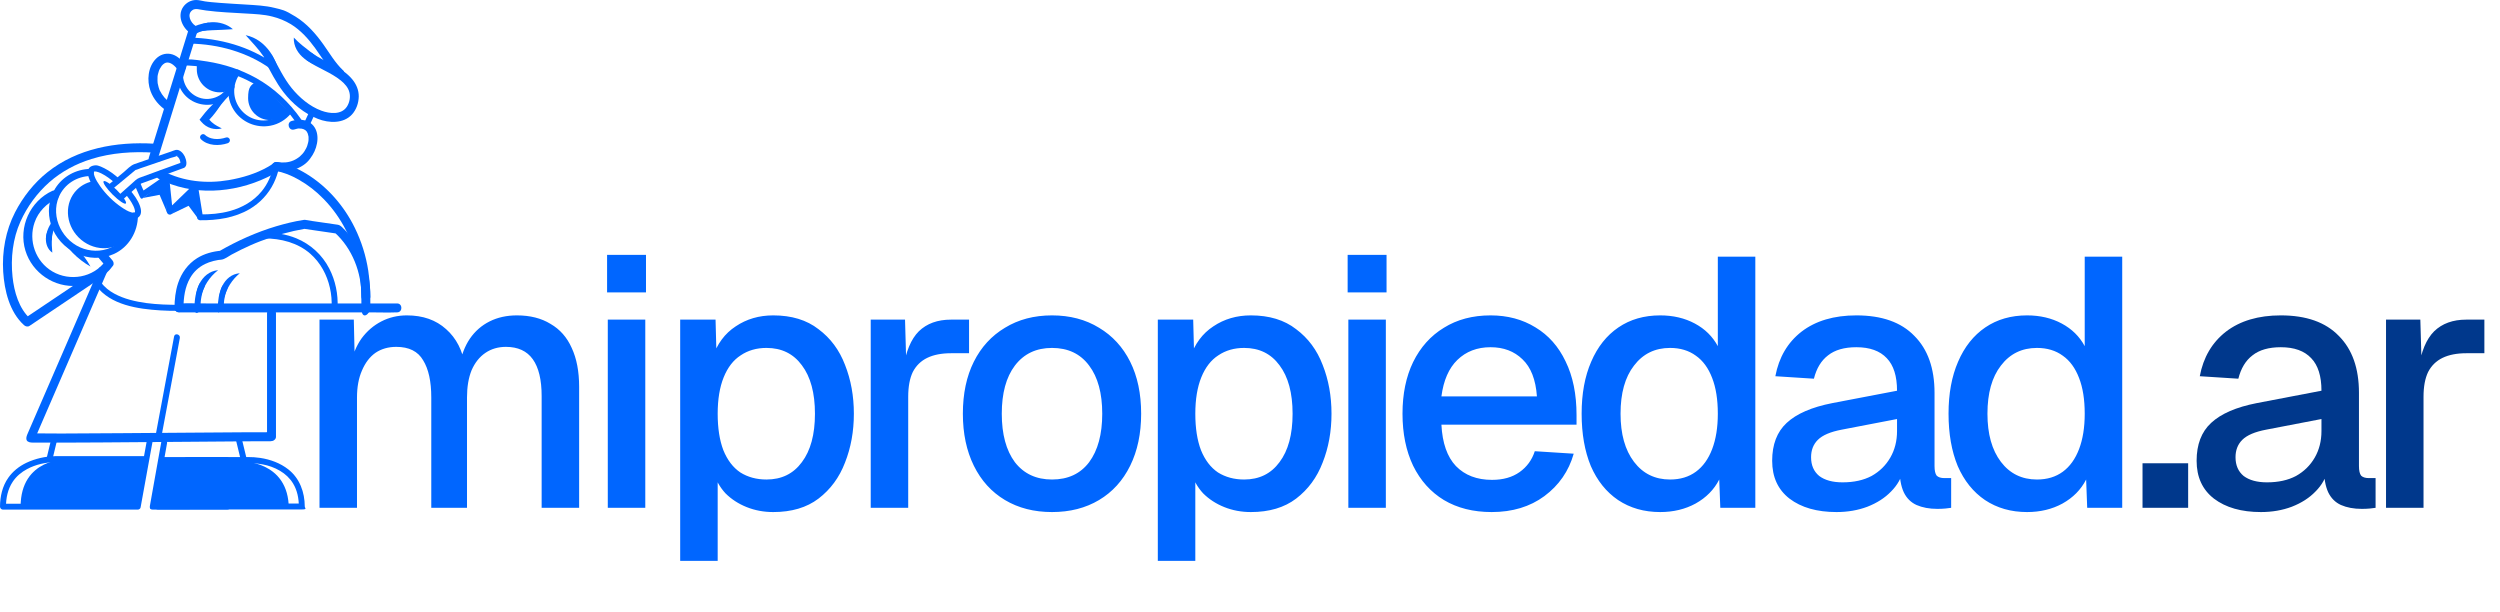 <svg width="1152" height="282" viewBox="0 0 1152 282" fill="none" xmlns="http://www.w3.org/2000/svg">
<path d="M147.225 234V147.284H163.036L163.525 168.8L161.569 168.148C162.547 163.367 164.231 159.292 166.622 155.923C169.121 152.554 172.164 149.946 175.75 148.099C179.336 146.252 183.248 145.328 187.486 145.328C194.875 145.328 200.906 147.447 205.579 151.685C210.252 155.814 213.186 161.519 214.381 168.8H211.61C212.588 163.693 214.218 159.455 216.5 156.086C218.891 152.609 221.933 149.946 225.628 148.099C229.323 146.252 233.506 145.328 238.179 145.328C244.264 145.328 249.426 146.632 253.664 149.24C258.011 151.739 261.271 155.434 263.444 160.324C265.726 165.214 266.867 171.191 266.867 178.254V234H249.589V182.492C249.589 174.994 248.231 169.343 245.514 165.54C242.797 161.737 238.668 159.835 233.126 159.835C229.54 159.835 226.389 160.759 223.672 162.606C220.955 164.453 218.836 167.116 217.315 170.593C215.902 174.07 215.196 178.254 215.196 183.144V234H198.733V183.144C198.733 175.755 197.483 170.05 194.984 166.029C192.593 161.9 188.464 159.835 182.596 159.835C178.901 159.835 175.696 160.759 172.979 162.606C170.371 164.453 168.306 167.17 166.785 170.756C165.264 174.233 164.503 178.363 164.503 183.144V234H147.225ZM280.07 234V147.284H297.348V234H280.07ZM279.744 134.733V117.455H297.674V134.733H279.744ZM313.428 258.45V147.284H329.728L330.217 165.866L328.261 164.888C330.434 158.477 334.02 153.641 339.019 150.381C344.017 147.012 349.777 145.328 356.297 145.328C364.773 145.328 371.727 147.447 377.161 151.685C382.703 155.814 386.778 161.302 389.386 168.148C392.102 174.994 393.461 182.492 393.461 190.642C393.461 198.792 392.102 206.29 389.386 213.136C386.778 219.982 382.703 225.524 377.161 229.762C371.727 233.891 364.773 235.956 356.297 235.956C351.95 235.956 347.875 235.195 344.072 233.674C340.268 232.153 337.008 230.034 334.292 227.317C331.684 224.492 329.836 221.177 328.75 217.374L330.706 215.418V258.45H313.428ZM353.2 220.96C360.154 220.96 365.588 218.298 369.5 212.973C373.52 207.648 375.531 200.205 375.531 190.642C375.531 181.079 373.52 173.636 369.5 168.311C365.588 162.986 360.154 160.324 353.2 160.324C348.636 160.324 344.669 161.465 341.301 163.747C337.932 165.92 335.324 169.289 333.477 173.853C331.629 178.417 330.706 184.013 330.706 190.642C330.706 197.271 331.575 202.867 333.314 207.431C335.161 211.995 337.769 215.418 341.138 217.7C344.615 219.873 348.636 220.96 353.2 220.96ZM401.225 234V147.284H417.036L417.688 170.267L416.221 169.778C417.416 161.954 419.807 156.249 423.393 152.663C427.088 149.077 432.032 147.284 438.226 147.284H446.539V162.769H438.226C433.879 162.769 430.239 163.475 427.305 164.888C424.371 166.301 422.143 168.474 420.622 171.408C419.209 174.342 418.503 178.145 418.503 182.818V234H401.225ZM484.765 235.956C476.506 235.956 469.28 234.109 463.086 230.414C456.892 226.719 452.111 221.449 448.742 214.603C445.373 207.757 443.689 199.77 443.689 190.642C443.689 181.405 445.373 173.418 448.742 166.681C452.111 159.944 456.892 154.728 463.086 151.033C469.28 147.23 476.506 145.328 484.765 145.328C493.024 145.328 500.25 147.23 506.444 151.033C512.638 154.728 517.419 159.944 520.788 166.681C524.157 173.418 525.841 181.405 525.841 190.642C525.841 199.77 524.157 207.757 520.788 214.603C517.419 221.449 512.638 226.719 506.444 230.414C500.25 234.109 493.024 235.956 484.765 235.956ZM484.765 220.96C492.154 220.96 497.859 218.298 501.88 212.973C505.901 207.54 507.911 200.096 507.911 190.642C507.911 181.188 505.901 173.799 501.88 168.474C497.859 163.041 492.154 160.324 484.765 160.324C477.484 160.324 471.779 163.041 467.65 168.474C463.629 173.799 461.619 181.188 461.619 190.642C461.619 200.096 463.629 207.54 467.65 212.973C471.779 218.298 477.484 220.96 484.765 220.96ZM533.522 258.45V147.284H549.822L550.311 165.866L548.355 164.888C550.529 158.477 554.115 153.641 559.113 150.381C564.112 147.012 569.871 145.328 576.391 145.328C584.867 145.328 591.822 147.447 597.255 151.685C602.797 155.814 606.872 161.302 609.48 168.148C612.197 174.994 613.555 182.492 613.555 190.642C613.555 198.792 612.197 206.29 609.48 213.136C606.872 219.982 602.797 225.524 597.255 229.762C591.822 233.891 584.867 235.956 576.391 235.956C572.045 235.956 567.97 235.195 564.166 233.674C560.363 232.153 557.103 230.034 554.386 227.317C551.778 224.492 549.931 221.177 548.844 217.374L550.8 215.418V258.45H533.522ZM573.294 220.96C580.249 220.96 585.682 218.298 589.594 212.973C593.615 207.648 595.625 200.205 595.625 190.642C595.625 181.079 593.615 173.636 589.594 168.311C585.682 162.986 580.249 160.324 573.294 160.324C568.73 160.324 564.764 161.465 561.395 163.747C558.027 165.92 555.419 169.289 553.571 173.853C551.724 178.417 550.8 184.013 550.8 190.642C550.8 197.271 551.67 202.867 553.408 207.431C555.256 211.995 557.864 215.418 561.232 217.7C564.71 219.873 568.73 220.96 573.294 220.96ZM621.319 234V147.284H638.597V234H621.319ZM620.993 134.733V117.455H638.923V134.733H620.993ZM687.35 235.956C678.874 235.956 671.539 234.109 665.345 230.414C659.259 226.719 654.532 221.449 651.164 214.603C647.904 207.757 646.274 199.77 646.274 190.642C646.274 181.514 647.904 173.581 651.164 166.844C654.532 159.998 659.259 154.728 665.345 151.033C671.43 147.23 678.602 145.328 686.861 145.328C694.685 145.328 701.585 147.175 707.562 150.87C713.538 154.456 718.157 159.672 721.417 166.518C724.785 173.364 726.47 181.623 726.47 191.294V195.695H664.204C664.638 204.171 666.866 210.528 670.887 214.766C675.016 219.004 680.558 221.123 687.513 221.123C692.62 221.123 696.858 219.928 700.227 217.537C703.595 215.146 705.932 211.941 707.236 207.92L725.166 209.061C722.884 217.102 718.374 223.622 711.637 228.621C705.008 233.511 696.912 235.956 687.35 235.956ZM664.204 182.655H708.214C707.67 174.94 705.443 169.235 701.531 165.54C697.727 161.845 692.837 159.998 686.861 159.998C680.667 159.998 675.559 161.954 671.539 165.866C667.627 169.669 665.182 175.266 664.204 182.655ZM765.004 235.956C757.615 235.956 751.149 234.109 745.607 230.414C740.174 226.719 735.99 221.503 733.056 214.766C730.231 207.92 728.818 199.879 728.818 190.642C728.818 181.405 730.285 173.418 733.219 166.681C736.153 159.835 740.337 154.565 745.77 150.87C751.203 147.175 757.615 145.328 765.004 145.328C770.981 145.328 776.305 146.578 780.978 149.077C785.651 151.576 789.182 155.054 791.573 159.509V118.27H808.851V234H792.714L792.225 220.96C789.834 225.633 786.194 229.327 781.304 232.044C776.523 234.652 771.089 235.956 765.004 235.956ZM769.568 220.96C774.241 220.96 778.207 219.765 781.467 217.374C784.727 214.983 787.226 211.506 788.965 206.942C790.704 202.378 791.573 196.945 791.573 190.642C791.573 184.122 790.704 178.634 788.965 174.179C787.226 169.615 784.727 166.192 781.467 163.91C778.207 161.519 774.241 160.324 769.568 160.324C762.613 160.324 757.071 163.041 752.942 168.474C748.813 173.799 746.748 181.188 746.748 190.642C746.748 199.987 748.813 207.377 752.942 212.81C757.071 218.243 762.613 220.96 769.568 220.96ZM846.281 235.956C837.262 235.956 830.035 233.891 824.602 229.762C819.277 225.633 816.615 219.819 816.615 212.321C816.615 204.823 818.843 199.009 823.298 194.88C827.862 190.642 834.871 187.599 844.325 185.752L874.154 180.047C874.154 173.31 872.578 168.311 869.427 165.051C866.276 161.682 861.603 159.998 855.409 159.998C849.867 159.998 845.52 161.248 842.369 163.747C839.218 166.138 837.044 169.724 835.849 174.505L818.082 173.364C819.712 164.671 823.733 157.825 830.144 152.826C836.664 147.827 845.086 145.328 855.409 145.328C867.145 145.328 876.056 148.479 882.141 154.782C888.335 160.976 891.432 169.724 891.432 181.025V214.766C891.432 216.831 891.758 218.298 892.41 219.167C893.171 219.928 894.366 220.308 895.996 220.308H899.093V234C898.55 234.109 897.68 234.217 896.485 234.326C895.29 234.435 894.04 234.489 892.736 234.489C889.041 234.489 885.836 233.891 883.119 232.696C880.511 231.501 878.555 229.545 877.251 226.828C875.947 224.003 875.295 220.254 875.295 215.581L877.088 216.396C876.219 220.199 874.317 223.568 871.383 226.502C868.558 229.436 864.917 231.772 860.462 233.511C856.115 235.141 851.388 235.956 846.281 235.956ZM849.052 222.264C854.268 222.264 858.723 221.286 862.418 219.33C866.113 217.265 868.992 214.44 871.057 210.854C873.122 207.268 874.154 203.193 874.154 198.629V193.087L848.726 197.977C843.51 198.955 839.815 200.531 837.642 202.704C835.577 204.769 834.545 207.431 834.545 210.691C834.545 214.386 835.795 217.265 838.294 219.33C840.902 221.286 844.488 222.264 849.052 222.264ZM934.072 235.956C926.683 235.956 920.217 234.109 914.675 230.414C909.242 226.719 905.058 221.503 902.124 214.766C899.299 207.92 897.886 199.879 897.886 190.642C897.886 181.405 899.353 173.418 902.287 166.681C905.221 159.835 909.405 154.565 914.838 150.87C920.271 147.175 926.683 145.328 934.072 145.328C940.049 145.328 945.373 146.578 950.046 149.077C954.719 151.576 958.25 155.054 960.641 159.509V118.27H977.919V234H961.782L961.293 220.96C958.902 225.633 955.262 229.327 950.372 232.044C945.591 234.652 940.157 235.956 934.072 235.956ZM938.636 220.96C943.309 220.96 947.275 219.765 950.535 217.374C953.795 214.983 956.294 211.506 958.033 206.942C959.772 202.378 960.641 196.945 960.641 190.642C960.641 184.122 959.772 178.634 958.033 174.179C956.294 169.615 953.795 166.192 950.535 163.91C947.275 161.519 943.309 160.324 938.636 160.324C931.681 160.324 926.139 163.041 922.01 168.474C917.881 173.799 915.816 181.188 915.816 190.642C915.816 199.987 917.881 207.377 922.01 212.81C926.139 218.243 931.681 220.96 938.636 220.96Z" fill="#0066FF"/>
<path d="M987.275 234V213.462H1008.3V234H987.275ZM1041.86 235.956C1032.84 235.956 1025.62 233.891 1020.18 229.762C1014.86 225.633 1012.2 219.819 1012.2 212.321C1012.2 204.823 1014.42 199.009 1018.88 194.88C1023.44 190.642 1030.45 187.599 1039.91 185.752L1069.73 180.047C1069.73 173.31 1068.16 168.311 1065.01 165.051C1061.86 161.682 1057.18 159.998 1050.99 159.998C1045.45 159.998 1041.1 161.248 1037.95 163.747C1034.8 166.138 1032.63 169.724 1031.43 174.505L1013.66 173.364C1015.29 164.671 1019.31 157.825 1025.72 152.826C1032.24 147.827 1040.67 145.328 1050.99 145.328C1062.73 145.328 1071.64 148.479 1077.72 154.782C1083.92 160.976 1087.01 169.724 1087.01 181.025V214.766C1087.01 216.831 1087.34 218.298 1087.99 219.167C1088.75 219.928 1089.95 220.308 1091.58 220.308H1094.67V234C1094.13 234.109 1093.26 234.217 1092.07 234.326C1090.87 234.435 1089.62 234.489 1088.32 234.489C1084.62 234.489 1081.42 233.891 1078.7 232.696C1076.09 231.501 1074.14 229.545 1072.83 226.828C1071.53 224.003 1070.88 220.254 1070.88 215.581L1072.67 216.396C1071.8 220.199 1069.9 223.568 1066.96 226.502C1064.14 229.436 1060.5 231.772 1056.04 233.511C1051.7 235.141 1046.97 235.956 1041.86 235.956ZM1044.63 222.264C1049.85 222.264 1054.3 221.286 1058 219.33C1061.69 217.265 1064.57 214.44 1066.64 210.854C1068.7 207.268 1069.73 203.193 1069.73 198.629V193.087L1044.31 197.977C1039.09 198.955 1035.4 200.531 1033.22 202.704C1031.16 204.769 1030.13 207.431 1030.13 210.691C1030.13 214.386 1031.38 217.265 1033.87 219.33C1036.48 221.286 1040.07 222.264 1044.63 222.264ZM1099.48 234V147.284H1115.29L1115.95 170.267L1114.48 169.778C1115.67 161.954 1118.06 156.249 1121.65 152.663C1125.35 149.077 1130.29 147.284 1136.48 147.284H1144.8V162.769H1136.48C1132.14 162.769 1128.5 163.475 1125.56 164.888C1122.63 166.301 1120.4 168.474 1118.88 171.408C1117.47 174.342 1116.76 178.145 1116.76 182.818V234H1099.48Z" fill="#00388C"/>
<path d="M58.005 93.767C58.558 93.213 56.712 90.469 53.881 87.638C51.05 84.807 48.306 82.961 47.753 83.515C47.199 84.068 49.045 86.812 51.876 89.643C54.707 92.474 57.451 94.32 58.005 93.767Z" fill="#0066FF"/>
<path d="M84.557 141.882C84.557 137.147 85.225 132.199 87.633 128.052C89.291 125.19 91.512 123.13 94.481 121.659C95.631 121.097 96.862 120.643 98.44 120.241C99.082 120.081 99.724 119.947 100.366 119.84C100.527 119.84 100.714 119.787 100.874 119.76C101.436 119.68 100.446 119.813 101.008 119.76C101.57 119.706 101.677 119.68 101.998 119.653C103.603 119.466 105.261 118.101 106.679 117.326C108.15 116.55 109.622 115.774 111.093 115.052C114.009 113.634 116.951 112.297 119.974 111.146C126.688 108.525 133.643 106.599 140.732 105.368H139.635C144.771 106.117 149.907 106.866 155.043 107.615C154.749 107.428 154.428 107.268 154.134 107.08C162.373 114.463 166.679 125.725 166.546 136.693C166.519 139.341 170.638 139.341 170.665 136.693C170.745 130.326 169.381 123.96 166.893 118.101C165.449 114.731 163.603 111.601 161.329 108.712C160.179 107.268 158.949 105.903 157.584 104.646C156.942 104.058 156.434 103.683 155.605 103.549C151.673 102.988 147.74 102.399 143.808 101.837C139.876 101.276 140.946 101.195 139.635 101.383C135.489 102.025 131.343 103.068 127.33 104.245C118.101 107 109.274 110.986 100.928 115.801L101.971 115.507C98.066 115.854 94.187 116.871 90.843 118.957C86.563 121.632 83.621 125.779 82.042 130.513C80.838 134.151 80.437 138.057 80.41 141.855C80.41 144.504 84.53 144.504 84.53 141.855H84.557V141.882Z" fill="#0066FF"/>
<path d="M126.795 78.698C130.888 79.448 134.151 80.812 137.655 82.791C141.962 85.225 145.627 88.115 149.078 91.645C157.531 100.259 162.988 111.387 165.261 123.21C166.465 129.39 166.519 135.622 166.545 141.882C166.572 148.141 170.665 144.53 170.665 141.882C170.665 136.157 170.585 130.486 169.702 124.789C168.659 117.941 166.572 111.28 163.523 105.047C158.601 94.963 150.897 86.055 141.32 80.17C137.201 77.629 132.653 75.596 127.865 74.713C126.768 74.499 125.645 75.007 125.324 76.157C125.056 77.147 125.671 78.484 126.768 78.698H126.795Z" fill="#0066FF"/>
<path d="M70.914 66.206C53.607 65.19 35.658 68.346 21.828 79.394C15.595 84.37 10.566 90.79 6.928 97.852C2.621 106.224 0.883 115.881 1.471 125.243C2.033 133.884 4.387 143.835 11.101 149.853C11.743 150.442 12.813 150.709 13.589 150.174C22.443 144.236 31.271 138.297 40.125 132.359C41.382 131.503 42.639 130.674 43.897 129.818C46.09 128.346 44.031 124.789 41.81 126.26C32.956 132.198 24.128 138.137 15.274 144.075C14.017 144.931 12.76 145.761 11.502 146.617C12.332 146.724 13.161 146.831 13.99 146.938C8.72 142.203 6.5 134.419 5.778 127.544C4.869 118.984 5.885 109.942 9.443 102.051C12.546 95.177 17.12 88.917 22.764 83.942C28.355 79.019 35.042 75.462 42.131 73.268C51.413 70.379 61.204 69.737 70.888 70.326C73.536 70.486 73.536 66.367 70.888 66.206H70.914Z" fill="#0066FF"/>
<path d="M121.9 27.874C124.655 32.822 127.116 37.931 130.593 42.425C134.713 47.776 140.197 52.323 146.51 54.784C151.539 56.764 158.226 57.058 162.185 52.751C164.218 50.531 165.262 47.455 165.315 44.459C165.342 41.489 164.165 38.761 162.292 36.514C157.504 30.736 149.586 28.623 143.648 24.396C142.738 23.754 141.347 24.235 140.839 25.145C140.224 26.188 140.678 27.312 141.588 27.954C146.483 31.431 152.475 33.331 157.129 37.156C158.868 38.6 160.446 40.312 161.008 42.559C161.57 44.753 161.062 47.347 159.804 49.22C157.263 52.992 151.913 52.403 148.115 51.012C142.738 49.033 137.95 44.967 134.392 40.58C130.754 36.086 128.32 30.816 125.511 25.814C124.227 23.486 120.669 25.573 121.953 27.9H121.9V27.874Z" fill="#0066FF"/>
<path d="M78.752 47.535C76.451 45.983 74.847 44.138 73.589 41.623C73.536 41.543 73.375 41.142 73.536 41.489C73.482 41.382 73.429 41.248 73.402 41.142C73.295 40.847 73.188 40.553 73.108 40.259C72.921 39.67 72.787 39.082 72.68 38.467C72.68 38.467 72.6 37.878 72.626 38.199C72.653 38.52 72.6 37.931 72.626 37.931C72.626 37.637 72.573 37.343 72.573 37.049C72.573 36.487 72.573 35.898 72.6 35.337C72.6 35.23 72.6 35.123 72.626 35.016C72.653 34.481 72.573 35.31 72.626 35.016C72.68 34.721 72.707 34.534 72.76 34.294C72.867 33.758 73.028 33.224 73.215 32.688C73.268 32.528 73.509 31.966 73.322 32.394C73.429 32.18 73.536 31.939 73.643 31.726C73.857 31.297 74.124 30.923 74.392 30.522C74.659 30.12 74.178 30.789 74.365 30.522C74.552 30.254 74.499 30.361 74.579 30.254C74.713 30.094 74.873 29.933 75.034 29.773C75.168 29.666 75.301 29.559 75.435 29.425C74.954 29.826 75.596 29.345 75.729 29.238C75.863 29.131 76.05 29.077 76.211 28.97C76.451 28.863 75.703 29.104 76.104 29.024C76.505 28.944 76.264 28.97 76.344 28.944C76.532 28.89 76.746 28.863 76.933 28.81C77.254 28.703 76.799 28.81 76.746 28.81H77.174C77.308 28.81 78.083 28.917 77.441 28.81C77.682 28.863 77.923 28.89 78.137 28.97C78.351 29.05 78.993 29.345 78.484 29.077C78.725 29.211 78.966 29.318 79.207 29.479C79.448 29.639 80.009 30.04 79.662 29.773C79.929 29.987 80.17 30.201 80.41 30.415C80.919 30.896 81.534 31.592 81.775 31.939C82.444 32.822 83.567 33.277 84.584 32.688C85.6 32.1 86.001 30.762 85.332 29.88C83.647 27.606 81.427 25.359 78.511 24.851C76.05 24.423 73.669 25.279 71.904 27.044C68.132 30.816 67.597 37.156 69.363 41.971C70.754 45.742 73.349 48.765 76.692 50.986C77.629 51.601 78.966 51.173 79.501 50.236C80.09 49.22 79.688 48.043 78.752 47.428V47.508V47.535Z" fill="#0066FF"/>
<path d="M84.37 30.12C99.135 30.415 113.955 34.828 125.431 44.378C129.63 47.883 133.322 51.975 136.452 56.469C137.441 57.914 139.822 56.55 138.832 55.078C133.349 47.214 126.287 40.553 117.887 35.898C110.932 32.047 103.282 29.559 95.444 28.328C87.606 27.098 88.088 27.419 84.396 27.365C80.705 27.312 82.631 30.067 84.396 30.12H84.37Z" fill="#0066FF"/>
<path d="M87.499 20.089C100.794 20.357 113.955 24.021 124.842 31.806C126.287 32.822 127.651 30.442 126.233 29.425C114.971 21.373 101.249 17.628 87.526 17.334C85.76 17.334 85.76 20.036 87.526 20.089H87.499Z" fill="#0066FF"/>
<path d="M82.738 140.464C77.655 140.464 72.573 140.33 67.517 139.662C62.434 138.966 57.218 137.789 52.671 135.302C50.37 134.044 48.23 132.412 46.679 130.272C45.636 128.855 43.255 130.272 44.298 131.663C50.879 140.598 63.611 142.39 73.91 143.032C76.826 143.219 79.769 143.273 82.711 143.246C84.477 143.246 84.477 140.491 82.711 140.491L82.738 140.464Z" fill="#0066FF"/>
<path d="M80.223 155.043C79.26 160.232 78.297 165.395 77.308 170.585C75.756 178.85 74.204 187.116 72.68 195.382C72.332 197.308 71.957 199.207 71.61 201.133C71.289 202.872 73.937 203.594 74.258 201.855C75.221 196.666 76.184 191.503 77.174 186.314C78.725 178.048 80.277 169.782 81.802 161.516C82.149 159.59 82.524 157.691 82.871 155.765C83.192 154.026 80.544 153.304 80.223 155.043Z" fill="#0066FF"/>
<path d="M67.704 202.818C66.099 211.673 64.494 220.5 62.889 229.354C62.648 230.612 62.434 231.869 62.194 233.126C62.622 232.778 63.077 232.457 63.505 232.11H1.391C1.846 232.564 2.3 233.019 2.755 233.474C2.755 229.461 3.584 225.476 5.805 222.078C7.49 219.51 9.871 217.531 12.546 216.113C16.478 214.027 20.919 213.064 25.118 212.957C27.686 212.876 30.281 212.957 32.876 212.957H67.33C69.095 212.957 69.095 210.201 67.33 210.201H34.16C31.217 210.201 28.302 210.148 25.359 210.201C20.838 210.282 16.264 211.325 12.171 213.251C8.854 214.829 5.912 217.156 3.799 220.179C1.07 224.058 0.027 228.819 0 233.474C0 234.223 0.642 234.838 1.364 234.838H63.478C64.04 234.838 64.708 234.41 64.788 233.822C66.394 224.967 67.999 216.14 69.603 207.286C69.844 206.028 70.058 204.771 70.299 203.514C70.62 201.775 67.972 201.053 67.651 202.792H67.704V202.818Z" fill="#0066FF"/>
<path d="M23.593 202.364C22.978 204.958 22.336 207.553 21.721 210.148L21.453 211.245C21.293 211.94 21.668 212.769 22.416 212.93C23.166 213.09 23.915 212.716 24.102 211.967C24.717 209.372 25.359 206.777 25.974 204.183C26.055 203.808 26.162 203.46 26.242 203.086C26.402 202.39 26.028 201.561 25.279 201.401C24.583 201.24 23.781 201.615 23.593 202.364Z" fill="#0066FF"/>
<path d="M45.609 123.879C44.138 127.276 42.666 130.674 41.195 134.098C37.851 141.828 34.508 149.559 31.164 157.29C27.499 165.743 23.834 174.196 20.169 182.649C16.505 191.102 15.435 193.59 13.054 199.073C12.385 200.625 11.101 203.086 13.589 203.781C14.605 204.049 15.863 203.915 16.906 203.942C22.47 203.995 28.034 203.942 33.598 203.942C42.238 203.942 50.852 203.835 59.492 203.781C68.881 203.701 78.297 203.648 87.686 203.567C95.658 203.514 103.603 203.434 111.574 203.38C115.854 203.38 120.161 203.273 124.441 203.327H124.922C125.083 203.327 125.029 203.327 125.056 203.327C124.815 203.38 123.906 203.006 123.665 202.738C123.478 202.069 123.317 201.401 123.13 200.732C124.468 200.919 125.832 201.106 127.169 201.294V144.343C127.169 141.695 123.05 141.695 123.05 144.343V201.294C123.05 203.755 126.287 203.915 127.089 201.829C127.357 201.133 127.009 200.357 126.554 199.822C125.725 198.859 123.478 199.18 122.354 199.18C119.733 199.18 117.111 199.18 114.49 199.18C105.743 199.234 97.022 199.314 88.275 199.368C77.575 199.448 66.875 199.528 56.175 199.608C46.866 199.662 37.584 199.742 28.275 199.769C23.62 199.769 18.966 199.715 14.311 199.689C14.258 199.689 14.178 199.689 14.124 199.689C14.445 199.555 15.274 200.036 15.488 200.277L16.023 201.187C15.943 201.722 15.889 202.23 15.809 202.765C16.906 200.224 18.003 197.682 19.099 195.141C21.748 189.015 24.423 182.863 27.071 176.737C30.281 169.354 33.464 161.971 36.674 154.561C39.429 148.168 42.212 141.775 44.967 135.382C46.304 132.279 47.669 129.149 49.006 126.046C49.006 125.992 49.033 125.966 49.059 125.912C49.514 124.896 49.354 123.692 48.31 123.103C47.428 122.595 45.93 122.809 45.502 123.852H45.609V123.879Z" fill="#0066FF"/>
<path d="M132.092 50.424C128.48 54.757 122.675 56.603 117.272 54.864C112.002 53.179 108.204 48.203 107.936 42.693C107.776 39.563 108.712 36.594 110.478 34.026C111.494 32.581 109.113 31.191 108.097 32.635C104.405 37.958 104.191 45.154 107.696 50.638C111.307 56.309 118.101 59.198 124.682 57.914C128.347 57.218 131.69 55.185 134.044 52.323C135.168 50.986 133.242 49.006 132.092 50.37V50.424Z" fill="#0066FF"/>
<path d="M105.555 39.269C102.8 44.672 96.166 47.24 90.602 44.485C85.118 41.783 82.738 35.069 85.386 29.532C86.135 27.954 83.781 26.563 83.005 28.141C80.491 33.384 81.293 39.617 85.279 43.923C89.265 48.203 95.685 49.461 101.008 47.187C104.004 45.903 106.438 43.576 107.909 40.66C108.712 39.082 106.331 37.691 105.529 39.269H105.555Z" fill="#0066FF"/>
<path d="M121.712 109.862C129.39 109.862 137.227 111.815 143.086 117.005C147.687 121.097 150.683 126.635 152.02 132.627C152.716 135.649 152.956 138.726 152.796 141.802C152.716 143.567 155.444 143.567 155.551 141.802C155.872 135.596 154.561 129.256 151.726 123.746C148.462 117.406 143.086 112.511 136.532 109.809C131.851 107.883 126.768 107.134 121.712 107.134C116.657 107.134 119.947 109.862 121.712 109.889V109.862Z" fill="#0066FF"/>
<path d="M102.988 42.639C100.152 45.983 97.29 49.3 94.454 52.644C94.053 53.125 93.625 53.607 93.224 54.088C92.823 54.57 92.662 55.479 93.224 56.041C93.785 56.603 94.695 56.603 95.177 56.041C98.012 52.697 100.874 49.38 103.71 46.037C104.111 45.555 104.539 45.074 104.94 44.592C105.422 44.03 105.502 43.201 104.94 42.639C104.379 42.078 103.469 42.078 102.988 42.639Z" fill="#0066FF"/>
<path d="M73.135 82.417C88.596 90.388 107.562 89.131 123.023 81.748C125.029 80.785 127.196 79.715 128.801 78.163C128.132 78.351 127.464 78.511 126.795 78.698C130.486 79.26 134.124 78.993 137.522 77.388C140.919 75.783 142.497 73.937 144.049 71.396C146.563 67.303 147.66 60.749 143.647 57.138C141.106 54.864 137.575 54.864 134.445 55.72C131.904 56.443 132.974 60.401 135.542 59.679C138.11 58.957 137.361 59.224 138.779 59.278C139.367 59.278 138.618 59.198 139.18 59.331C139.742 59.465 139.555 59.438 139.742 59.492C139.929 59.545 139.956 59.572 140.09 59.599C140.357 59.706 139.662 59.358 140.036 59.599C140.411 59.84 140.437 59.813 140.625 59.947C141.079 60.214 140.464 59.733 140.839 60.107C141.213 60.482 141.079 60.348 141.213 60.482C141.588 60.856 141.106 60.214 141.374 60.696C141.641 61.177 141.588 61.07 141.695 61.284C141.962 61.766 141.641 61.017 141.802 61.552C141.855 61.739 141.909 61.9 141.962 62.087C142.016 62.274 142.069 62.541 142.123 62.782C142.123 62.889 142.176 63.184 142.123 62.675C142.123 62.809 142.149 62.969 142.176 63.103C142.176 63.558 142.203 64.013 142.176 64.468C142.149 64.922 142.042 65.43 142.149 64.869C142.096 65.136 142.069 65.404 141.989 65.671C141.882 66.153 141.748 66.634 141.588 67.116C141.561 67.223 141.24 67.999 141.427 67.57C141.32 67.838 141.186 68.106 141.053 68.373C140.812 68.855 140.544 69.309 140.25 69.764C140.09 70.005 139.902 70.272 139.715 70.513C139.956 70.192 139.421 70.861 139.341 70.941C138.431 71.957 137.843 72.439 136.853 73.054C134.659 74.445 132.359 74.98 129.657 74.873C128.828 74.873 128.132 74.632 127.357 74.632C126.581 74.632 125.992 75.168 125.431 75.649C125.832 75.382 125.217 75.836 125.431 75.649C125.029 75.916 125.083 75.89 124.896 76.023C124.468 76.291 124.04 76.558 123.585 76.826C118.048 80.009 111.708 81.909 105.341 83.005C95.15 84.744 84.477 83.647 75.221 78.859C72.867 77.655 70.781 81.186 73.135 82.417Z" fill="#0066FF"/>
<path d="M157.986 32.314C154.374 28.863 151.994 24.663 148.998 20.464C145.467 15.515 141.427 10.914 136.211 7.677C130.995 4.441 129.952 4.494 126.554 3.638C122.167 2.541 117.646 2.381 113.126 2.087C109.247 1.846 105.342 1.632 101.463 1.337C100.099 1.23 98.761 1.123 97.397 0.99C96.032 0.856 96.246 0.883 95.685 0.802C95.123 0.722 95.444 0.802 95.337 0.749C94.775 0.669 95.631 0.802 95.284 0.749C95.016 0.749 94.749 0.669 94.454 0.642C93.117 0.428 91.726 0 90.388 0C88.007 0 85.787 1.231 84.423 3.183C81.534 7.33 84.075 13.027 88.007 15.461C87.686 14.686 87.365 13.91 87.071 13.134C84.985 19.875 82.898 26.59 80.812 33.331C77.495 43.977 74.204 54.623 70.888 65.27C70.112 67.731 69.363 70.192 68.587 72.653C67.811 75.194 71.77 76.264 72.546 73.75C74.632 67.009 76.719 60.294 78.805 53.553C82.123 42.907 85.413 32.261 88.73 21.614C89.505 19.153 90.254 16.692 91.03 14.231C91.298 13.348 90.843 12.385 90.094 11.904C87.847 10.513 85.948 6.634 88.623 4.708C89.666 3.959 90.79 4.12 91.966 4.36C92.983 4.548 93.999 4.708 95.016 4.842C101.088 5.644 107.241 5.858 113.367 6.233C117.433 6.473 121.525 6.607 125.484 7.624C128.507 8.373 131.369 9.55 134.044 11.155C138.538 13.91 142.203 18.003 145.199 22.149C148.382 26.563 151.164 31.431 155.096 35.203C157.022 37.049 159.938 34.133 158.012 32.287L157.986 32.314Z" fill="#0066FF"/>
<path d="M142.684 57.7C143.3 56.362 143.942 54.998 144.557 53.66C145.172 52.323 144.744 53.286 144.824 53.099C144.985 52.751 145.065 52.43 144.958 52.029C144.851 51.627 144.637 51.36 144.316 51.2C143.701 50.879 142.765 50.986 142.444 51.681C141.828 53.019 141.186 54.383 140.571 55.72C140.491 55.907 140.384 56.095 140.304 56.282C140.143 56.63 140.063 56.951 140.17 57.352C140.277 57.753 140.491 58.021 140.812 58.181C141.427 58.502 142.363 58.395 142.684 57.7Z" fill="#0066FF"/>
<path d="M91.859 130.834C90.174 134.312 89.612 138.191 89.612 142.016C89.612 145.841 92.341 143.781 92.368 142.016C92.368 140.117 92.501 138.271 92.876 136.452C93.037 135.649 93.251 134.874 93.491 134.125C93.759 133.295 93.919 132.921 94.24 132.225C94.561 131.557 94.427 130.754 93.759 130.353C93.17 130.005 92.207 130.166 91.886 130.834H91.859Z" fill="#0066FF"/>
<path d="M102.319 131.958C100.874 135.114 100.366 138.565 100.366 142.016C100.366 145.467 101.008 143.38 101.73 143.38C102.452 143.38 103.094 142.765 103.094 142.016C103.094 141.267 103.121 140.224 103.201 139.314C103.282 138.458 103.335 137.977 103.522 137.121C103.656 136.398 103.843 135.703 104.057 135.007C104.164 134.686 104.271 134.365 104.378 134.044C104.485 133.723 104.485 133.75 104.566 133.59C104.459 133.884 104.646 133.402 104.673 133.376C104.967 132.707 104.86 131.904 104.191 131.503C103.603 131.155 102.613 131.316 102.319 131.985V131.958Z" fill="#0066FF"/>
<path d="M106.545 41.195C104.994 42.051 103.228 42.559 101.329 42.559C95.444 42.559 90.683 37.798 90.683 31.913C90.683 26.028 90.816 29.933 91.084 29.024C91.084 29.024 104.191 30.869 108.658 33.625C107.053 37.45 106.518 41.195 106.518 41.195H106.545Z" fill="#0066FF"/>
<path d="M129.336 54.035C127.892 54.864 126.206 55.319 124.414 55.319C118.85 55.319 114.329 50.798 114.329 45.234C114.329 39.67 115.694 39.456 117.834 37.611C122.568 40.098 132.76 51.173 132.76 51.173L129.336 54.035Z" fill="#0066FF"/>
<path d="M92.582 64.147C95.765 67.249 100.954 67.33 104.94 65.992C105.636 65.751 106.09 65.056 105.903 64.307C105.716 63.611 104.913 63.103 104.218 63.344C102.426 63.932 100.473 64.227 98.654 63.986C98.199 63.932 97.771 63.825 97.343 63.718C97.022 63.638 96.487 63.451 96.327 63.371C95.952 63.21 95.605 63.023 95.257 62.782C94.909 62.541 94.856 62.515 94.534 62.194C93.277 60.963 91.325 62.889 92.582 64.147Z" fill="#0066FF"/>
<path d="M24.155 87.927C13.83 92.635 8.4 104.673 11.716 115.506C14.873 125.832 25.091 132.68 35.845 131.69C42.479 131.075 48.177 127.811 52.082 122.408C52.644 121.632 52.323 120.562 51.761 119.92C50.718 118.69 49.648 117.433 48.605 116.202C47.883 115.346 46.438 115.453 45.689 116.202C44.86 117.031 44.967 118.262 45.689 119.118C46.732 120.348 47.802 121.605 48.846 122.836C48.739 122.007 48.632 121.178 48.525 120.348C43.014 127.945 32.18 129.791 24.182 125.11C16.398 120.562 12.974 110.959 15.943 102.479C17.655 97.531 21.507 93.652 26.242 91.485C27.258 91.03 27.499 89.559 26.991 88.676C26.375 87.633 25.198 87.472 24.182 87.927H24.155Z" fill="#0066FF"/>
<path d="M89.238 16.291C89.773 15.889 90.335 15.542 90.923 15.221C91.512 14.9 91.512 14.9 91.806 14.793C91.378 14.927 91.886 14.793 91.966 14.739C92.127 14.686 92.261 14.632 92.421 14.579C93.01 14.365 93.625 14.204 94.24 14.07C94.856 13.937 94.829 13.937 95.15 13.883C95.471 13.83 95.444 13.83 95.605 13.803C95.792 13.803 95.765 13.803 95.498 13.803H95.712C96.166 13.749 96.541 13.643 96.888 13.322C97.236 13.001 97.397 12.572 97.37 12.145C97.343 11.342 96.648 10.379 95.712 10.486C92.823 10.834 89.933 11.663 87.579 13.428C87.232 13.696 86.938 13.963 86.831 14.418C86.724 14.819 86.777 15.328 86.991 15.675C87.419 16.344 88.516 16.826 89.238 16.264V16.291Z" fill="#0066FF"/>
<path d="M57.834 89.505C59.251 91.164 60.535 92.929 61.471 94.909C61.766 95.524 62.007 96.166 62.14 96.835C62.194 97.076 62.221 97.316 62.221 97.557C62.221 97.798 62.14 97.985 62.221 97.851C62.087 98.119 62.06 98.012 62.14 97.985C62.007 98.039 62.14 98.039 61.846 98.065C61.552 98.092 60.91 97.985 60.508 97.851C58.904 97.397 57.432 96.46 56.041 95.524C52.243 92.956 48.792 89.532 46.117 85.76C45.127 84.343 44.138 82.818 43.549 81.186C43.389 80.678 43.228 80.17 43.201 79.661C43.175 79.153 43.201 79.448 43.255 79.153C43.201 79.314 43.308 79.073 43.228 79.153C43.442 78.993 43.897 78.966 44.432 79.073C45.208 79.233 45.956 79.554 46.679 79.902C49.006 81.052 51.119 82.684 53.072 84.396C54.383 85.573 56.336 83.62 55.025 82.443C52.911 80.571 50.611 78.779 48.07 77.521C45.529 76.264 44.485 75.89 42.693 76.398C38.707 77.521 41.035 82.791 42.372 85.038C45.181 89.853 49.327 94.053 53.821 97.316C55.613 98.627 57.593 99.858 59.76 100.473C61.177 100.874 62.969 101.008 64.093 99.858C65.377 98.574 65.056 96.514 64.521 94.962C63.531 92.18 61.712 89.719 59.813 87.499C58.663 86.162 56.737 88.115 57.86 89.452V89.505H57.834Z" fill="#0066FF"/>
<path d="M60.294 99.456C60.241 105.127 57.406 110.477 52.457 113.366C48.284 115.801 43.228 116.122 38.654 114.65C28.997 111.521 23.005 100.152 27.178 90.602C29.692 84.824 35.444 81.24 41.676 81.106C43.79 81.052 43.79 77.762 41.676 77.816C35.096 77.95 28.917 81.24 25.413 86.884C22.336 91.833 21.748 98.119 23.54 103.629C27.365 115.453 41.061 122.301 52.564 117.004C59.358 113.875 63.478 106.866 63.558 99.483C63.558 97.37 60.294 97.37 60.268 99.483H60.294V99.456Z" fill="#0066FF"/>
<path d="M126.019 76.344C125.163 80.624 123.371 84.771 120.562 88.168C116.79 92.742 111.601 95.685 105.93 97.236C101.463 98.467 96.808 98.841 92.18 98.788L93.491 99.804C92.742 95.177 92.02 90.549 91.271 85.921C91.111 84.851 89.639 84.664 88.971 85.306C85.065 89.078 81.159 92.849 77.254 96.621C78.03 96.942 78.805 97.263 79.608 97.584C79.073 92.448 78.538 87.312 78.003 82.176C77.896 81.24 76.879 80.33 75.943 80.999C72.252 83.54 68.56 86.108 64.869 88.65L66.741 89.131C66.019 87.553 65.297 85.975 64.655 84.343C64.013 82.711 61.364 83.433 62.007 85.065C62.729 86.911 63.531 88.703 64.361 90.495C65.19 92.287 65.671 91.378 66.233 90.977C69.924 88.436 73.616 85.868 77.308 83.326C76.612 82.925 75.943 82.524 75.248 82.149C75.783 87.285 76.318 92.421 76.853 97.557C76.96 98.707 78.27 99.403 79.207 98.52C83.112 94.749 87.018 90.977 90.923 87.205C90.147 86.991 89.398 86.804 88.623 86.59C89.372 91.218 90.094 95.845 90.843 100.473C90.95 101.061 91.619 101.463 92.154 101.489C100.018 101.596 108.177 100.393 115.025 96.353C119.813 93.545 123.745 89.345 126.153 84.343C127.276 82.016 128.106 79.581 128.614 77.04C128.962 75.301 126.313 74.579 125.966 76.318H126.019V76.344Z" fill="#0066FF"/>
<path d="M41.703 122.836C35.658 119.385 30.629 114.276 27.285 108.177C33.331 111.628 38.359 116.737 41.703 122.836Z" fill="#0066FF"/>
<path d="M52.243 86.777C54.169 85.172 56.121 83.594 58.047 81.989C59.251 80.972 60.482 79.983 61.685 78.966C62.889 77.95 62.354 78.458 62.648 78.163C63.05 77.736 61.792 78.458 62.328 78.351C63.13 78.217 63.986 77.789 64.762 77.522C66.233 77.013 67.704 76.505 69.175 76.023C72.385 74.927 75.596 73.83 78.805 72.733C79.635 72.466 80.865 72.278 81.588 71.797C82.31 71.316 80.999 72.546 81.213 71.797C81.266 71.636 82.283 72.653 82.337 72.733C82.898 73.536 83.299 74.713 83.032 75.703L83.995 74.74C79.635 76.318 75.275 77.923 70.914 79.501C68.721 80.303 66.501 81.106 64.307 81.909C62.889 82.417 61.873 83.594 60.776 84.557C58.77 86.322 56.764 88.115 54.784 89.88C53.447 91.057 55.399 92.983 56.737 91.833C58.716 90.094 60.696 88.329 62.648 86.59C63.157 86.135 63.692 85.68 64.2 85.199C64.441 84.985 64.895 84.717 65.056 84.45C64.976 84.61 64.147 84.851 64.735 84.691C65.109 84.584 65.457 84.423 65.805 84.289C71.529 82.203 77.254 80.116 82.952 78.03C83.54 77.816 84.156 77.629 84.717 77.388C86.643 76.532 85.814 73.509 85.118 72.038C84.423 70.593 82.738 68.694 80.945 69.095C80.25 69.256 79.528 69.577 78.859 69.817C73.268 71.743 67.651 73.643 62.06 75.569C60.134 76.237 58.529 78.056 57.004 79.341C54.784 81.186 52.564 83.005 50.343 84.851C48.979 85.975 50.932 87.9 52.296 86.804H52.243V86.777Z" fill="#0066FF"/>
<path d="M23.968 102.319C22.229 104.539 21.293 107.187 21.159 110.023C21.133 110.745 21.801 111.441 22.523 111.387C23.246 111.334 23.861 110.772 23.888 110.023C23.888 109.729 23.915 109.434 23.941 109.14V108.926C23.941 109.051 23.941 109.051 23.941 108.926C23.941 108.819 23.968 108.712 23.995 108.605C24.102 108.043 24.235 107.455 24.423 106.92C24.476 106.786 24.503 106.679 24.556 106.545C24.61 106.412 24.77 106.037 24.637 106.358C24.744 106.09 24.878 105.85 25.011 105.582C25.145 105.315 25.305 105.074 25.439 104.833C25.52 104.7 25.6 104.566 25.707 104.459C25.814 104.352 26.028 104.031 25.84 104.272C26.081 103.977 26.242 103.71 26.242 103.309C26.242 102.907 26.081 102.559 25.84 102.345C25.359 101.891 24.369 101.73 23.888 102.345L23.968 102.292V102.319Z" fill="#0066FF"/>
<path d="M62.434 99.376C62.568 103.362 61.204 107.294 58.261 110.21C52.403 116.068 42.532 115.721 36.246 109.434C29.96 103.148 29.612 93.277 35.471 87.419C37.798 85.092 40.74 83.754 43.87 83.353C46.037 89.104 56.576 99.376 62.434 99.376Z" fill="#0066FF"/>
<path d="M88.355 15.087C92.207 8.934 102.212 8.881 107.321 13.455C100.74 14.017 94.829 13.616 88.355 15.087Z" fill="#0066FF"/>
<path d="M113.233 16.21C122.756 18.217 128.32 27.9 129.202 37.049C126.099 33.732 124.12 29.773 121.579 26.188C119.118 22.523 116.229 19.608 113.233 16.237V16.21Z" fill="#0066FF"/>
<path d="M100.473 124.521C96.327 127.758 93.866 131.931 92.448 136.907C91.94 138.538 91.538 140.224 90.95 141.989C88.623 134.981 92.448 125.27 100.473 124.495V124.521Z" fill="#0066FF"/>
<path d="M110.504 125.912C106.786 128.988 104.539 132.76 103.201 137.335C102.72 138.833 102.345 140.384 101.73 142.016C99.403 135.569 103.041 126.474 110.478 125.912H110.504Z" fill="#0066FF"/>
<path d="M150.95 31.03C143.674 30.736 135.061 25.359 135.382 17.307C140.331 22.577 146.403 25.546 150.95 31.03Z" fill="#0066FF"/>
<path d="M24.931 103.308C23.861 107.802 23.62 111.815 24.102 116.416C19.795 113.473 20.303 105.716 24.931 103.308Z" fill="#0066FF"/>
<path d="M103.977 43.629C102.158 48.417 99.002 52.51 95.524 56.202L95.578 54.008C96.648 55.694 98.279 57.058 100.099 58.074C100.767 58.422 101.463 58.797 102.212 59.171C100.58 59.626 98.841 59.572 97.21 59.091C95.498 58.583 93.946 57.513 92.796 56.148L91.94 55.158C95.284 50.718 99.082 46.465 103.951 43.656H103.977V43.629Z" fill="#0066FF"/>
<path d="M63.986 233.474H9.496C9.496 210.977 31.003 211.566 31.003 211.566H67.383L64.013 233.474H63.986Z" fill="#0066FF"/>
<path d="M69.256 234.464H133.081C133.081 211.967 110.852 212.555 110.852 212.555H73.242L69.282 234.464H69.256Z" fill="#0066FF"/>
<path d="M79.073 98.6L86.884 94.829L90.923 100.232L89.559 87.045L79.073 98.6Z" fill="#0066FF"/>
<path d="M65.805 91.244L73.536 89.773L76.987 97.878L76.237 83.38L65.805 91.244Z" fill="#0066FF"/>
<path d="M74.499 213.358H104.459C106.224 213.358 106.224 210.603 104.459 210.603H74.499C72.733 210.603 72.733 213.358 74.499 213.358Z" fill="#0066FF"/>
<path d="M72.814 234.758H139.073C141.802 234.758 140.438 234.116 140.438 233.394C140.411 226.84 138.137 220.474 132.894 216.327C129.176 213.385 124.548 211.7 119.893 211.004C117.994 210.71 116.095 210.603 114.169 210.603H86.028C84.263 210.603 84.263 213.358 86.028 213.358H112.591C118.395 213.358 123.799 213.866 129.015 216.943C131.476 218.387 133.589 220.367 135.061 222.801C136.987 225.984 137.709 229.702 137.709 233.394C138.164 232.939 138.618 232.484 139.073 232.03H72.814C70.085 232.03 71.048 234.785 72.814 234.785V234.758Z" fill="#0066FF"/>
<path d="M108.766 202.952C109.434 205.708 110.103 208.463 110.772 211.218C110.879 211.593 110.959 211.994 111.066 212.368C111.253 213.091 112.056 213.519 112.751 213.331C113.447 213.144 113.875 212.368 113.714 211.646C113.046 208.891 112.377 206.136 111.708 203.38C111.601 203.006 111.521 202.605 111.414 202.23C111.227 201.508 110.424 201.08 109.728 201.267C109.033 201.454 108.605 202.23 108.766 202.952Z" fill="#0066FF"/>
<path d="M74.365 203.461C72.814 212.101 71.262 220.714 69.737 229.355C69.523 230.612 69.282 231.842 69.069 233.1C68.855 234.357 69.443 234.838 70.379 234.838C80.437 234.838 90.522 234.838 100.58 234.785H104.86C106.625 234.785 106.625 232.03 104.86 232.03C94.802 232.03 84.717 232.03 74.659 232.083H70.379C70.807 232.672 71.262 233.233 71.69 233.822C73.242 225.182 74.793 216.568 76.318 207.928C76.532 206.671 76.772 205.44 76.987 204.183C77.308 202.444 74.659 201.722 74.338 203.461H74.365Z" fill="#0066FF"/>
<path d="M182.97 139.822H94.882C90.816 139.822 86.75 139.662 82.684 139.822H82.497C79.849 139.822 79.849 143.942 82.497 143.942H170.585C174.651 143.942 178.717 144.102 182.783 143.942H182.97C185.618 143.942 185.618 139.822 182.97 139.822Z" fill="#0066FF"/>
</svg>
